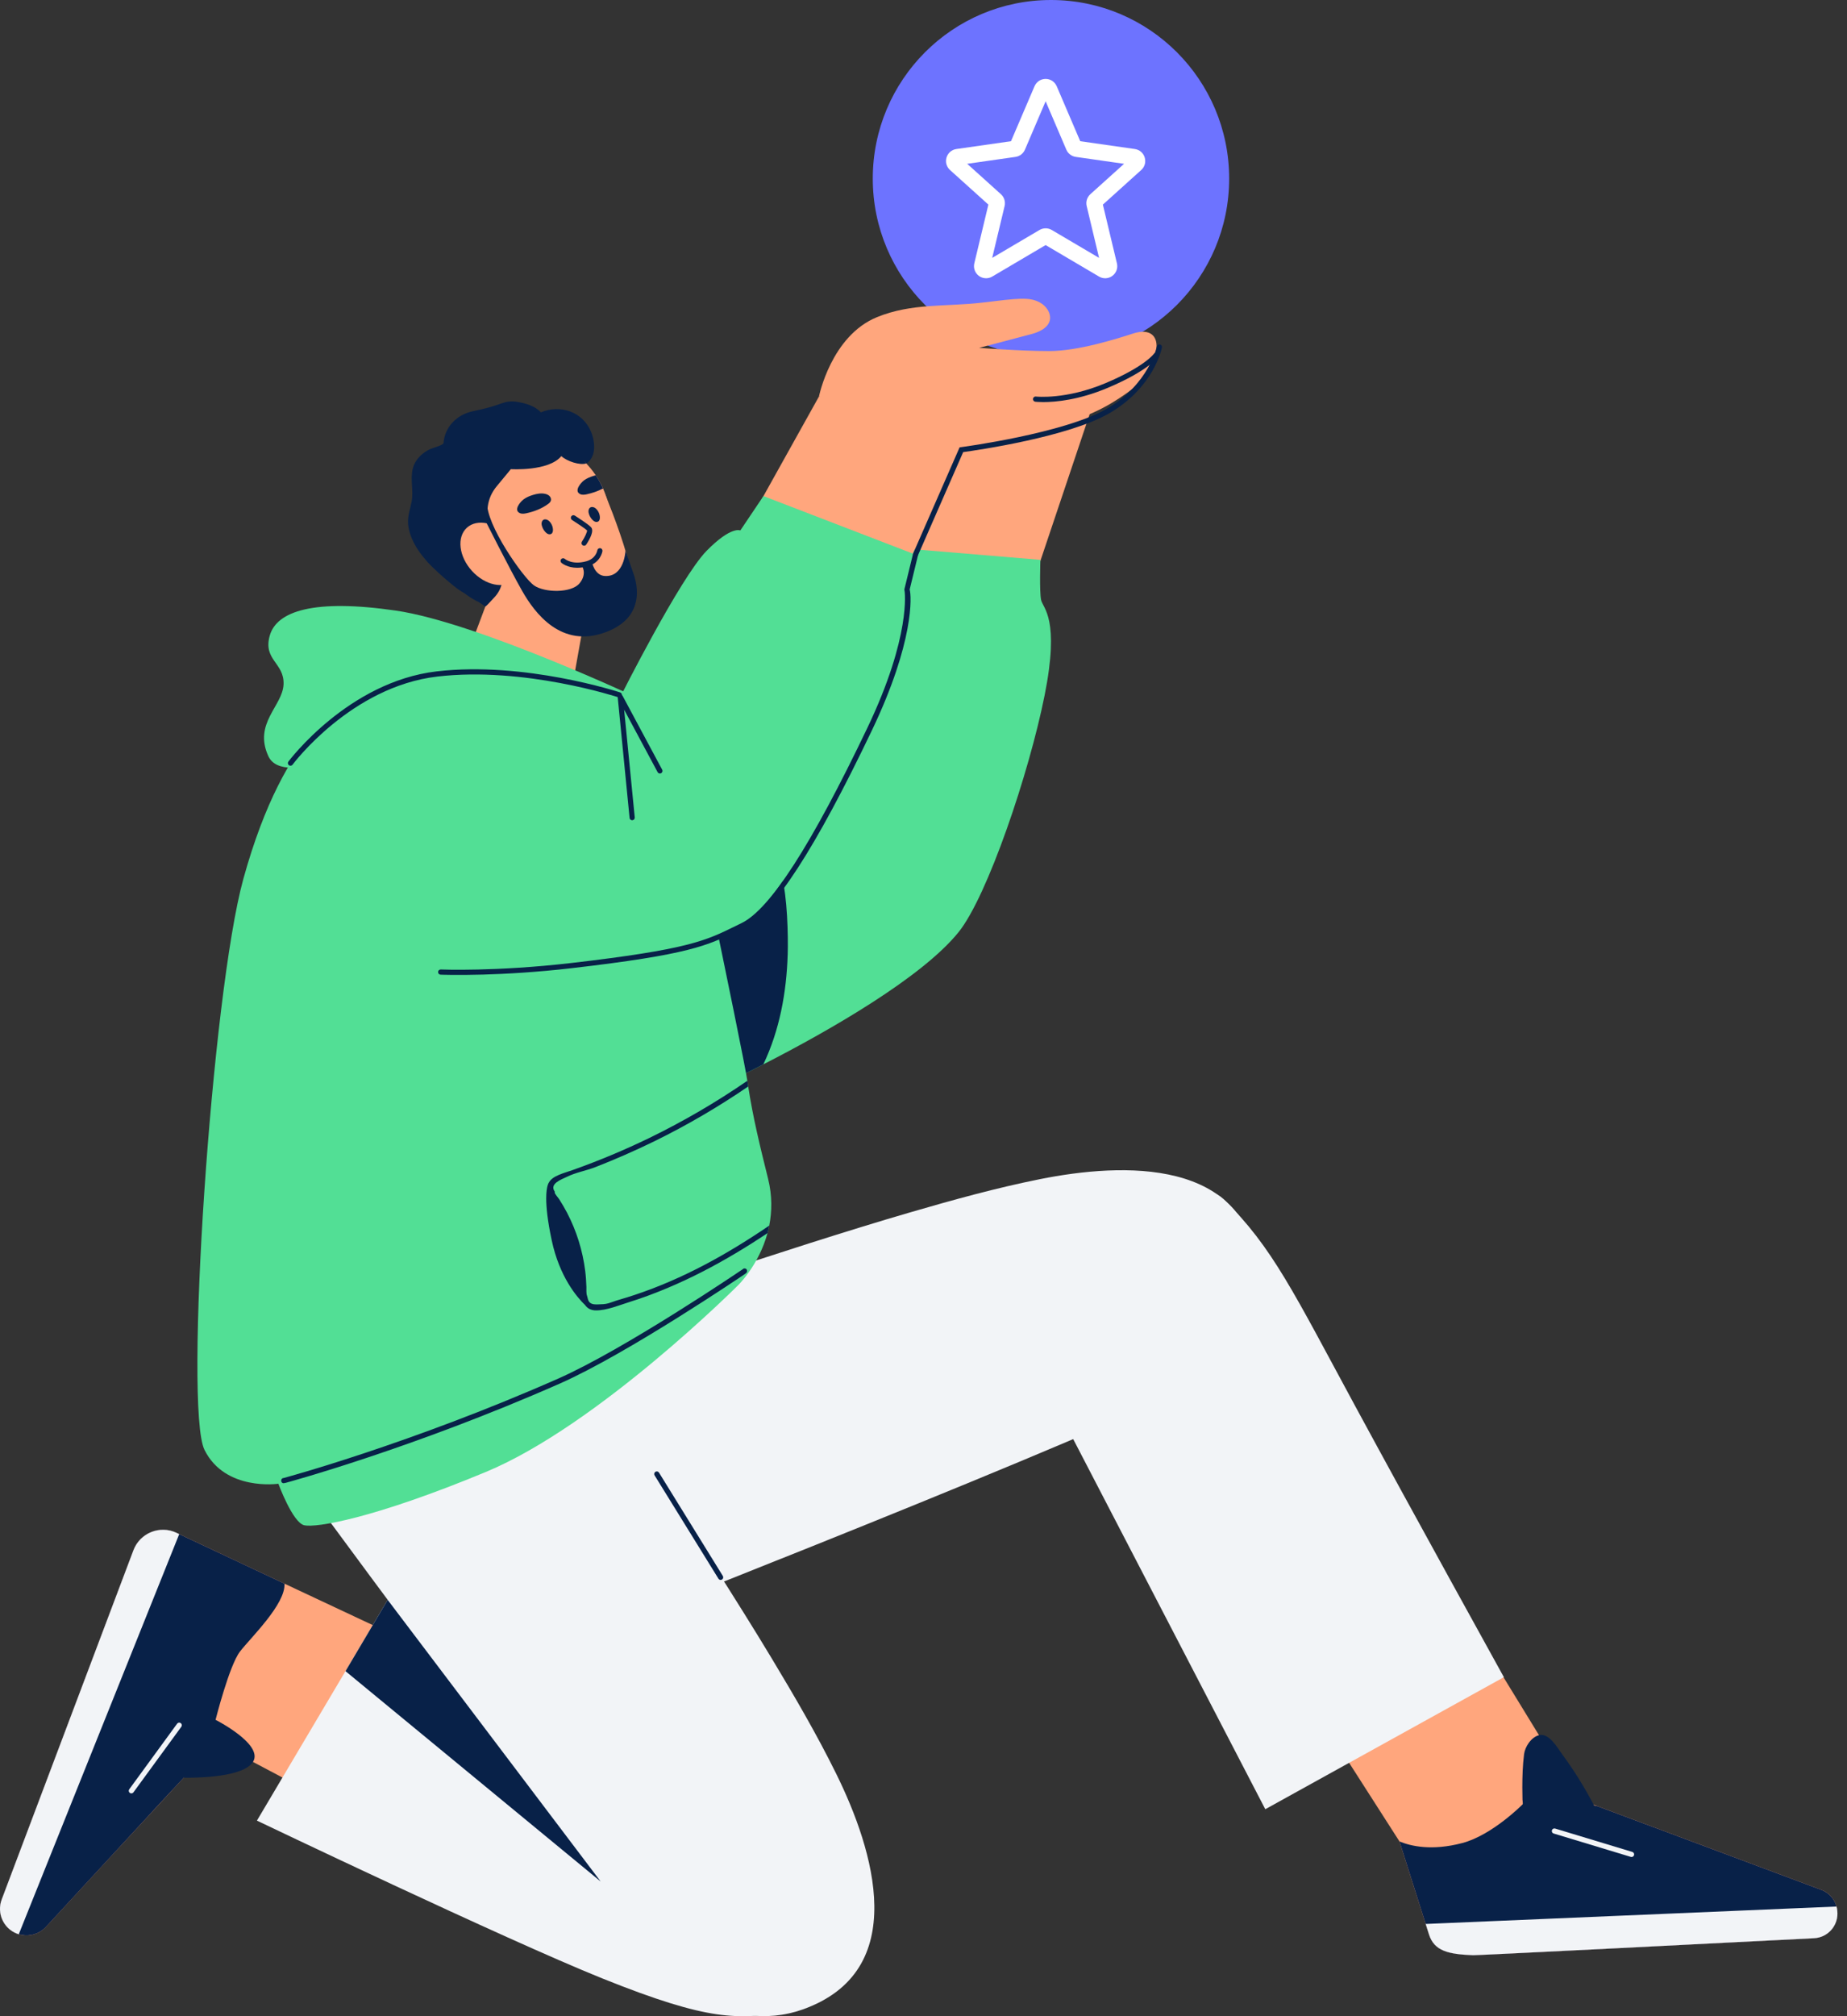 <svg width="154" height="168" viewBox="0 0 154 168" fill="none" xmlns="http://www.w3.org/2000/svg">
<rect x="0" y="0" width="154" height="168" fill="#333333" stroke="none"/>
<g clip-path="url(#clip0_1912_7853)">
<path d="M87.628 29.762C95.833 29.762 102.485 23.1 102.485 14.881C102.485 6.663 95.833 0 87.628 0C79.423 0 72.771 6.663 72.771 14.881C72.771 23.1 79.423 29.762 87.628 29.762Z" fill="#6D73FF"/>
<path d="M95.445 13.123C95.329 12.744 95.015 12.475 94.624 12.418L90.068 11.766L88.108 7.187C87.949 6.816 87.586 6.575 87.182 6.575C86.779 6.575 86.416 6.814 86.257 7.185L84.296 11.766L79.742 12.418C79.35 12.474 79.036 12.744 78.921 13.122C78.806 13.502 78.917 13.901 79.21 14.166L82.409 17.049L81.237 21.943C81.143 22.337 81.293 22.747 81.617 22.988C81.795 23.119 82.005 23.186 82.216 23.186C82.392 23.186 82.569 23.14 82.727 23.047L87.182 20.421L91.638 23.047C91.987 23.253 92.422 23.23 92.747 22.988C93.073 22.747 93.223 22.336 93.127 21.943L91.956 17.049L95.154 14.166C95.448 13.902 95.559 13.502 95.443 13.123H95.445ZM90.911 16.184C90.636 16.432 90.519 16.809 90.606 17.169L91.639 21.488L87.694 19.163C87.379 18.978 86.988 18.978 86.673 19.163L82.728 21.488L83.762 17.169C83.848 16.809 83.732 16.432 83.457 16.184L80.644 13.649L84.675 13.073C85.021 13.023 85.321 12.793 85.458 12.471L87.183 8.439L88.909 12.471C89.047 12.793 89.346 13.023 89.692 13.073L93.723 13.649L90.91 16.184H90.911Z" fill="white"/>
<path d="M77.433 38.093L74.15 48.489L80.161 54.294L86.681 46.929L91.415 32.842L89.939 29.135L85.38 30.625C81.392 31.928 77.977 33.926 77.433 38.094V38.093Z" fill="#FFA67D"/>
<path d="M87.095 57.955C85.812 64.377 82.343 74.672 79.924 77.671C76.9 81.419 69.27 85.815 63.645 88.688C62.634 89.208 61.692 89.674 60.85 90.082C58.725 91.107 57.251 91.739 57.039 91.787C56.547 91.891 55.821 84.963 55.367 80.02C55.259 78.8 55.164 77.7 55.091 76.857C55.005 75.814 54.953 75.165 54.953 75.165C54.953 75.165 54.218 67.739 54.802 67.856C55.386 67.978 66.783 64.865 66.783 64.865C66.783 64.865 69.544 54.09 71.224 51.419C72.784 48.948 73.609 49.169 73.609 49.169L75.043 45.672L86.747 46.65C86.747 46.65 86.656 49.294 86.807 49.996C86.963 50.696 88.381 51.532 87.096 57.954L87.095 57.955Z" fill="#52DF95"/>
<path d="M65.675 79.549C65.58 82.695 64.997 85.863 63.645 88.688C62.634 89.208 61.692 89.675 60.85 90.082C59.882 88.261 58.863 86.456 57.878 84.642C57.044 83.102 56.206 81.562 55.367 80.02C54.965 79.276 54.559 78.527 54.154 77.783C54.097 77.674 54.037 77.562 53.977 77.455L55.091 76.857L64.778 71.686C64.778 71.686 65.184 73.088 65.189 73.088C65.638 74.633 65.729 77.96 65.677 79.549H65.675Z" fill="#082148"/>
<path d="M151.259 161.502C150.898 161.52 150.498 161.539 150.064 161.565C149.74 161.579 149.395 161.595 149.032 161.615C148.43 161.647 147.779 161.678 147.097 161.712C146.855 161.726 146.608 161.735 146.355 161.75C146.321 161.75 146.287 161.751 146.255 161.755C146.029 161.767 145.8 161.777 145.567 161.79C145.507 161.794 145.444 161.795 145.378 161.798C145.087 161.811 144.79 161.828 144.493 161.846C144.127 161.865 143.756 161.883 143.38 161.902C138.5 162.152 132.805 162.437 128.646 162.645C128.451 162.655 128.261 162.663 128.071 162.671C127.097 162.722 126.217 162.763 125.472 162.799C125.22 162.814 124.985 162.824 124.767 162.833C124.577 162.841 124.401 162.852 124.237 162.858C124.116 162.865 124 162.871 123.898 162.873C123.247 162.904 122.868 162.922 122.822 162.918C120.765 162.834 119.581 162.578 119.144 161.179L118.869 160.314L118.14 158.017L116.687 153.439L108.641 140.887L111.631 140.352L121.774 133.902L128.318 144.584L129.419 149.092L129.706 149.201L132.884 150.385L133.227 150.512L135.201 151.251L135.578 151.391L137.843 152.237L138.206 152.371L143.718 154.43L151.861 157.472C152.183 157.59 152.465 157.787 152.68 158.035C152.712 158.066 152.739 158.098 152.767 158.135C152.867 158.265 152.95 158.406 153.016 158.556C153.04 158.604 153.057 158.653 153.073 158.704C153.073 158.704 153.074 158.706 153.076 158.711C153.094 158.759 153.109 158.805 153.122 158.855C153.12 158.857 153.122 158.859 153.122 158.859C153.154 158.962 153.175 159.066 153.186 159.176L153.19 159.223C153.319 160.397 152.435 161.44 151.258 161.498L151.259 161.502Z" fill="#FFA67D"/>
<path d="M151.259 161.502C150.898 161.52 150.498 161.538 150.064 161.564C149.737 161.581 149.393 161.597 149.032 161.615C148.43 161.647 147.779 161.678 147.097 161.712C146.852 161.724 146.605 161.738 146.355 161.75C146.321 161.75 146.287 161.751 146.255 161.755C146.029 161.766 145.8 161.777 145.567 161.79C145.507 161.794 145.444 161.795 145.378 161.798C145.087 161.811 144.79 161.828 144.493 161.846C144.13 161.861 143.758 161.88 143.38 161.902C138.5 162.151 132.805 162.437 128.646 162.645C128.451 162.655 128.261 162.663 128.071 162.671C127.097 162.722 126.217 162.763 125.472 162.799C125.222 162.811 124.987 162.821 124.767 162.833C124.577 162.841 124.401 162.852 124.237 162.858C124.116 162.865 124.003 162.869 123.898 162.873C123.247 162.904 122.868 162.922 122.822 162.918C120.765 162.834 119.581 162.578 119.144 161.179L118.869 160.314L116.687 153.439C117.634 153.833 119.38 154.241 121.919 153.573C124.419 152.918 126.954 150.346 126.954 150.346C126.99 150.303 126.943 150.013 126.943 149.96C126.933 149.625 126.929 149.288 126.929 148.951C126.929 148.022 126.958 147.083 127.076 146.159C127.151 145.566 127.649 144.76 128.317 144.584C129.162 144.361 129.878 145.67 130.295 146.237C131.262 147.543 132.119 148.946 132.883 150.385C132.899 150.418 132.906 150.434 132.906 150.434C132.906 150.434 133.017 150.462 133.227 150.513L135.201 151.252L135.578 151.392L137.843 152.239L138.206 152.372L143.718 154.431L151.861 157.473C152.183 157.591 152.465 157.788 152.68 158.036C152.712 158.067 152.739 158.099 152.767 158.136C152.867 158.266 152.95 158.407 153.016 158.557C153.039 158.605 153.057 158.654 153.073 158.705C153.073 158.705 153.074 158.707 153.076 158.712C153.094 158.76 153.109 158.806 153.122 158.856C153.12 158.858 153.122 158.861 153.122 158.861C153.154 158.963 153.175 159.067 153.186 159.177L153.19 159.224C153.319 160.399 152.434 161.442 151.258 161.499L151.259 161.502Z" fill="#082148"/>
<path d="M136.037 154.735C136.016 154.735 135.996 154.731 135.975 154.725L129.54 152.777C129.425 152.743 129.36 152.623 129.396 152.508C129.43 152.394 129.553 152.33 129.665 152.364L136.1 154.312C136.214 154.346 136.279 154.467 136.244 154.581C136.216 154.674 136.129 154.735 136.037 154.735Z" fill="#F2F4F7"/>
<path d="M151.259 161.502C144.328 161.854 123.165 162.934 122.823 162.918C120.767 162.834 119.583 162.578 119.145 161.179L118.87 160.314L153.123 158.862C153.155 158.965 153.176 159.069 153.187 159.178L153.192 159.226C153.32 160.4 152.436 161.443 151.259 161.501V161.502Z" fill="#F2F4F7"/>
<path d="M32.782 153.131C32.782 153.131 28.963 151.026 25.198 149.001C24.918 148.849 24.632 148.696 24.355 148.546C23.914 148.309 23.48 148.076 23.057 147.85C22.88 147.758 22.709 147.666 22.539 147.578C22.033 147.306 21.547 147.048 21.091 146.812C19.317 145.885 18.04 145.252 17.966 145.307C17.922 145.34 17.501 145.783 16.823 146.512C16.41 146.954 15.898 147.5 15.323 148.122C11.912 151.793 6.151 158.037 3.827 160.561C3.735 160.66 3.635 160.748 3.529 160.829C2.931 161.278 2.13 161.398 1.409 161.12C0.278 160.681 -0.286 159.41 0.142 158.275L11.126 129.174C11.669 127.738 13.323 127.064 14.714 127.721L19.777 130.104L23.715 131.955L23.717 131.958L33.168 136.392L35.017 140.677L32.781 153.131H32.782Z" fill="#FFA67D"/>
<path d="M3.53 160.829C2.975 161.245 2.243 161.378 1.566 161.171C1.512 161.158 1.465 161.139 1.412 161.121C0.281 160.681 -0.284 159.41 0.144 158.275L1.598 154.426L11.128 129.175C11.672 127.739 13.325 127.065 14.717 127.722L14.944 127.831L23.717 131.956L23.719 131.959C23.823 133.66 20.914 136.446 20.011 137.613C19.112 138.777 17.974 143.305 17.974 143.305C17.974 143.305 22.014 145.352 21.092 146.813C20.167 148.271 15.324 148.125 15.324 148.125C15.075 148.394 14.815 148.673 14.544 148.964C14.458 149.059 14.369 149.155 14.278 149.248C13.818 149.745 13.332 150.271 12.826 150.812C12.742 150.909 12.653 151.006 12.564 151.101C11.53 152.215 10.434 153.4 9.372 154.555C7.14 156.971 5.027 159.26 3.829 160.562C3.737 160.661 3.637 160.75 3.531 160.83L3.53 160.829Z" fill="#082148"/>
<path d="M10.952 149.433C10.908 149.433 10.864 149.42 10.825 149.392C10.728 149.321 10.708 149.187 10.778 149.09L14.768 143.626C14.839 143.53 14.975 143.51 15.07 143.579C15.167 143.65 15.187 143.785 15.118 143.882L11.127 149.345C11.084 149.403 11.018 149.433 10.952 149.433Z" fill="#F2F4F7"/>
<path d="M1.565 161.171C1.511 161.158 1.464 161.139 1.411 161.12C0.28 160.681 -0.285 159.41 0.143 158.275L11.127 129.174C11.671 127.738 13.324 127.064 14.715 127.721L14.943 127.83L1.565 161.171Z" fill="#F2F4F7"/>
<path d="M65.443 167.711C61.446 168.187 59.36 168.528 50.214 164.85C42.09 161.582 21.422 151.703 21.422 151.703L28.806 139.248L32.319 133.319L32.327 133.311L32.932 132.285L39.845 140.292C39.845 140.292 67.928 158.792 68.144 159.116C68.359 159.44 69.44 167.23 65.443 167.711Z" fill="#F2F4F7"/>
<path d="M26.452 125.362C26.452 125.362 54.642 163.769 57.991 166.149C60.632 168.026 63.929 168.496 66.902 167.447C76.011 164.235 72.847 154.138 69.73 147.816C68.093 144.496 66.219 141.297 64.311 138.129C58.64 128.717 48.811 114.111 48.811 114.111L26.453 125.362H26.452Z" fill="#F2F4F7"/>
<path d="M53.864 134.348C53.864 134.348 98.18 116.973 101.341 114.346C103.832 112.275 105.136 109.205 104.892 106.057C104.143 96.415 93.588 96.871 86.686 98.258C83.062 98.985 79.492 99.973 75.944 101.004C65.402 104.065 48.778 109.809 48.778 109.809L53.865 134.348H53.864Z" fill="#F2F4F7"/>
<path d="M60.087 131.647C60.015 131.647 59.944 131.611 59.903 131.545L54.579 122.935C54.517 122.833 54.548 122.699 54.649 122.637C54.75 122.574 54.884 122.605 54.946 122.707L60.27 131.317C60.332 131.418 60.301 131.552 60.2 131.614C60.165 131.637 60.124 131.647 60.086 131.647H60.087Z" fill="#082148"/>
<path d="M49.265 35.939C48.551 34.283 46.684 33.685 45.096 34.362C44.604 33.821 43.826 33.597 43.079 33.479C42.618 33.405 42.215 33.466 41.784 33.624C40.991 33.914 40.283 34.089 39.459 34.258C38.01 34.556 37.074 35.646 36.977 36.928C36.965 37.091 36.011 37.352 35.861 37.423C35.197 37.737 34.624 38.282 34.428 39.006C34.181 39.922 34.501 40.886 34.318 41.812C34.167 42.579 33.908 43.186 34.07 43.999C34.194 44.62 34.47 45.227 34.812 45.755C35.058 46.136 35.347 46.488 35.642 46.835C36.247 47.465 36.879 48.033 37.463 48.516C38.181 49.11 39.136 49.969 40.133 49.508C41.171 49.029 41.833 47.489 42.427 46.59C44.249 43.832 46.081 41.072 48.449 38.749C48.699 38.728 48.94 38.63 49.147 38.402C49.724 37.768 49.575 36.659 49.267 35.94L49.265 35.939Z" fill="#082148"/>
<path d="M50.875 44.212C50.599 47.678 47.933 50.375 44.624 50.812C44.127 50.882 43.613 50.898 43.089 50.856C42.489 50.809 41.91 50.687 41.357 50.505V50.5C41.175 50.44 40.994 50.37 40.822 50.292C40.744 50.262 40.671 50.227 40.596 50.193C37.948 48.952 36.212 46.156 36.457 43.061C36.776 39.071 40.259 36.094 44.243 36.414C45.521 36.518 46.692 36.947 47.682 37.613C48.032 37.847 48.36 38.11 48.658 38.401C49.042 38.76 49.38 39.166 49.673 39.603C49.829 39.837 49.975 40.079 50.102 40.334C50.102 40.334 50.106 40.339 50.11 40.352C50.11 40.361 50.118 40.373 50.127 40.396C50.184 40.495 50.231 40.596 50.278 40.698V40.703C50.382 40.937 50.473 41.174 50.551 41.421C50.831 42.3 50.953 43.243 50.875 44.212Z" fill="#FFA67D"/>
<path d="M49.638 52.716C46.949 53.651 42.905 51.731 41.359 50.503C41.359 50.499 41.356 50.499 41.356 50.499C39.813 49.274 42.274 44.017 42.274 44.017L48.353 41.161L50.104 40.337C50.104 40.337 50.107 40.34 50.11 40.351C50.127 40.39 50.182 40.518 50.262 40.708C50.336 40.891 50.436 41.131 50.552 41.42C51.185 42.995 52.306 45.935 52.622 47.818C52.968 49.871 52.326 51.779 49.637 52.717L49.638 52.716Z" fill="#FFA67D"/>
<path d="M48.646 51.98C48.646 51.98 48.577 52.357 48.478 52.945C48.353 53.642 48.179 54.629 47.998 55.628C47.657 57.579 47.302 59.587 47.298 59.631C47.294 59.717 43.902 61.293 43.902 61.293L37.599 58.173L40.468 50.539L40.597 50.193L40.784 49.699L41.181 49.816L44.625 50.812L48.647 51.98H48.646Z" fill="#FFA67D"/>
<path d="M45.996 43.708C45.957 43.63 45.909 43.556 45.851 43.49C45.773 43.4 45.677 43.321 45.562 43.29C45.251 43.205 45.112 43.489 45.167 43.751C45.215 43.974 45.327 44.183 45.486 44.346C45.551 44.412 45.625 44.472 45.713 44.502C45.801 44.532 45.904 44.528 45.98 44.474C46.085 44.399 46.111 44.254 46.105 44.126C46.098 43.981 46.06 43.838 45.996 43.708Z" fill="#082148"/>
<path d="M49.908 42.679C49.869 42.6 49.821 42.527 49.763 42.461C49.685 42.371 49.589 42.292 49.474 42.261C49.163 42.176 49.024 42.459 49.079 42.722C49.126 42.945 49.238 43.154 49.398 43.317C49.462 43.383 49.537 43.443 49.625 43.473C49.712 43.502 49.816 43.499 49.892 43.445C49.997 43.37 50.023 43.225 50.017 43.097C50.01 42.952 49.972 42.809 49.908 42.679Z" fill="#082148"/>
<path d="M45.849 41.368C45.837 41.354 45.825 41.34 45.812 41.327C45.713 41.23 45.579 41.175 45.443 41.147C45.114 41.077 44.77 41.139 44.448 41.237C44.17 41.321 43.897 41.433 43.663 41.604C43.382 41.809 42.789 42.513 43.351 42.758C43.526 42.834 43.726 42.803 43.911 42.762C44.54 42.624 45.153 42.387 45.675 42.012C45.786 41.933 45.898 41.838 45.933 41.707C45.963 41.591 45.924 41.465 45.849 41.37V41.368Z" fill="#082148"/>
<path d="M50.11 40.351C50.107 40.34 50.104 40.337 50.104 40.337C49.974 40.081 49.83 39.837 49.672 39.603C49.61 39.619 49.547 39.638 49.485 39.656C49.205 39.74 48.932 39.854 48.697 40.023C48.426 40.226 47.848 40.903 48.354 41.161C48.363 41.168 48.376 41.173 48.387 41.178C48.561 41.254 48.761 41.222 48.945 41.181C49.402 41.079 49.849 40.93 50.262 40.708C50.265 40.704 50.273 40.702 50.279 40.702V40.698C50.224 40.581 50.169 40.464 50.11 40.351Z" fill="#082148"/>
<path d="M48.698 45.471C48.657 45.471 48.615 45.459 48.579 45.435C48.48 45.369 48.453 45.234 48.518 45.135C48.769 44.757 48.972 44.308 48.945 44.195C48.822 44.067 48.111 43.591 47.696 43.327C47.595 43.263 47.565 43.129 47.63 43.028C47.694 42.927 47.828 42.898 47.928 42.962C48.042 43.035 49.058 43.685 49.279 43.929C49.546 44.222 49.209 44.876 48.879 45.375C48.837 45.438 48.768 45.472 48.698 45.472V45.471Z" fill="#082148"/>
<path d="M48.138 47.311C47.286 47.311 46.834 46.917 46.809 46.895C46.721 46.816 46.712 46.679 46.791 46.589C46.87 46.501 47.006 46.492 47.096 46.57C47.121 46.593 47.718 47.091 48.885 46.769C49.689 46.545 49.798 45.887 49.803 45.859C49.821 45.742 49.928 45.663 50.048 45.677C50.165 45.695 50.248 45.802 50.231 45.92C50.225 45.959 50.085 46.883 49.001 47.184C48.679 47.274 48.392 47.309 48.138 47.309V47.311Z" fill="#082148"/>
<path d="M48 37.442C47.011 36.776 45.809 36.131 44.529 36.027C40.546 35.707 36.492 38.878 36.173 42.868C35.926 45.962 37.278 48.929 39.926 50.172L40.468 50.539C40.602 50.466 41.042 49.959 41.181 49.816C42.761 48.196 41.375 45.883 40.849 44.032C40.482 42.74 40.56 41.551 41.416 40.517L42.594 39.093C42.594 39.093 45.748 39.293 46.802 38.006C47.281 38.441 48.331 38.785 48.88 38.617C48.581 38.328 48.35 37.676 48.001 37.442H48Z" fill="#082148"/>
<path d="M42.463 44.729C43.557 45.93 43.747 47.541 42.888 48.326C42.028 49.111 40.444 48.773 39.351 47.572C38.257 46.371 38.067 44.759 38.926 43.975C39.786 43.19 41.37 43.527 42.463 44.729Z" fill="#FFA67D"/>
<path d="M48.486 47.093C48.486 47.093 49.008 47.773 48.324 48.603C47.64 49.432 45.416 49.397 44.529 48.784C43.644 48.171 40.475 43.681 40.619 41.824C40.763 39.967 40.421 40.111 40.421 40.111V43.294C40.421 43.294 42.509 47.435 43.535 49.236C44.561 51.038 46.777 54.095 50.553 52.658C54.141 51.294 52.941 48.144 52.793 47.724C52.644 47.305 52.151 45.892 52.151 45.892C52.151 45.892 52.063 48.089 50.429 47.995C49.552 47.944 49.348 46.809 49.348 46.809L48.485 47.095L48.486 47.093Z" fill="#082148"/>
<path d="M53.526 58.321C53.526 58.321 39.845 51.874 33.004 50.878C26.163 49.882 23.067 50.924 22.491 52.964C21.915 55.004 23.715 55.22 23.643 57.023C23.571 58.825 21.111 60.269 22.376 63.009C23.643 65.75 31.295 61.927 36.433 60.557C41.572 59.187 48.485 59.475 48.485 59.475L53.525 58.321H53.526Z" fill="#52DF95"/>
<path d="M64.139 102.119C64.095 102.335 64.048 102.548 63.992 102.751C63.266 105.417 61.555 107.079 61.555 107.079C61.555 107.079 49.889 118.764 40.493 122.658C31.096 126.553 26.343 127.31 25.372 127.094C24.4 126.878 23.211 123.632 23.211 123.632C23.211 123.632 18.783 124.281 17.054 120.819C15.326 117.357 17.654 82.754 20.295 73.217C23.859 60.342 29.044 58.612 29.044 58.612L41.776 56.448L55.938 59.044C55.938 59.044 62 87.839 62.311 90.055C62.337 90.216 62.358 90.375 62.384 90.531C62.777 93.093 63.365 95.503 64.039 98.208C64.397 99.644 64.367 100.96 64.138 102.12L64.139 102.119Z" fill="#52DF95"/>
<path d="M102.046 99.954C106.091 103.905 107.905 107.772 113.041 117.248C117.779 125.992 125.391 139.751 125.391 139.751L105.498 150.753L88.127 117.305C88.127 117.305 97.357 95.373 102.047 99.954H102.046Z" fill="#F2F4F7"/>
<path d="M50.085 156.779L28.807 139.249L32.319 133.32L32.327 133.312L50.085 156.779Z" fill="#082148"/>
<path d="M68.285 33.037C68.285 33.037 69.292 27.991 73.121 26.427C76.027 25.239 78.915 25.569 81.887 25.216C84.859 24.863 85.817 24.712 86.724 25.216C87.63 25.72 88.277 27.223 86.014 27.834C83.751 28.445 81.635 28.983 81.635 28.983C81.635 28.983 85.061 29.252 87.48 29.252C89.898 29.252 93.072 28.243 94.482 27.789C95.893 27.335 96.505 28.007 96.426 28.983C96.347 29.959 96.598 31.22 92.668 33.592C88.739 35.964 79.922 37.781 79.922 37.781L68.285 33.037Z" fill="#FFA67D"/>
<path d="M68.285 33.037L61.416 45.351L66.119 54.891L74.24 50.206L79.923 37.781V33.789L68.285 33.037Z" fill="#FFA67D"/>
<path d="M63.655 41.337L76.105 46.127C76.105 46.127 75.321 48.636 75.321 49.354C75.321 50.073 76.53 51.194 73.91 57.193C71.291 63.193 65.984 73.42 63.162 76.043C60.341 78.667 52.5 80.753 51.718 80.753C50.936 80.753 37.972 65.614 37.972 65.614C37.972 65.614 38.832 58.202 39.377 58.443C39.92 58.684 51.718 58.078 51.718 58.078C51.718 58.078 56.711 48.138 58.921 45.891C60.97 43.809 61.728 44.198 61.728 44.198L63.654 41.337H63.655Z" fill="#52DF95"/>
<path d="M86.988 33.503C86.584 33.503 86.349 33.476 86.319 33.473C86.2 33.459 86.116 33.351 86.13 33.232C86.145 33.114 86.249 33.027 86.371 33.043C86.395 33.045 88.865 33.322 92.185 31.922C95.472 30.536 96.222 29.47 96.229 29.459C96.295 29.361 96.429 29.334 96.528 29.4C96.627 29.466 96.654 29.598 96.59 29.697C96.559 29.745 95.795 30.869 92.354 32.321C89.924 33.345 87.964 33.503 86.989 33.503H86.988Z" fill="#082148"/>
<path d="M52.708 68.347C52.598 68.347 52.505 68.264 52.493 68.153L51.504 58.1C51.494 57.998 51.557 57.902 51.656 57.872C51.753 57.842 51.86 57.885 51.909 57.977L55.212 64.135C55.268 64.24 55.228 64.371 55.123 64.428C55.018 64.484 54.887 64.446 54.831 64.34L52.04 59.136L52.924 68.111C52.935 68.231 52.848 68.336 52.729 68.347C52.722 68.347 52.715 68.347 52.708 68.347Z" fill="#082148"/>
<path d="M24.22 63.804C24.176 63.804 24.131 63.79 24.092 63.762C23.995 63.691 23.975 63.555 24.046 63.46C24.095 63.394 29.03 56.81 36.408 55.943C43.739 55.084 51.637 57.674 51.699 57.694C51.814 57.729 51.876 57.851 51.841 57.966C51.806 58.08 51.685 58.144 51.57 58.107C51.508 58.087 43.696 55.522 36.458 56.375C29.263 57.219 24.44 63.653 24.393 63.717C24.35 63.775 24.284 63.804 24.219 63.804H24.22Z" fill="#082148"/>
<path d="M64.139 102.119C64.095 102.335 64.048 102.548 63.991 102.751C63.123 103.331 62.238 103.893 61.334 104.429C59.532 105.503 57.67 106.472 55.74 107.286C54.668 107.74 53.576 108.152 52.46 108.498C51.605 108.766 50.598 109.19 49.694 109.19C49.483 109.19 49.305 109.146 49.159 109.073H49.154C49.004 108.995 48.879 108.883 48.783 108.744C48.092 108.078 46.648 106.382 46.001 103.349C45.647 101.691 45.543 100.588 45.543 99.857C45.543 98.801 45.764 98.537 45.764 98.537C46.062 97.966 47.039 97.746 47.748 97.494C49.929 96.719 52.072 95.824 54.159 94.812C56.993 93.431 59.715 91.843 62.312 90.056C62.338 90.217 62.359 90.376 62.385 90.532C59.888 92.237 57.269 93.769 54.547 95.102C52.94 95.885 51.303 96.604 49.636 97.253C48.854 97.556 48.007 97.691 47.251 98.067C46.815 98.28 45.778 98.63 46.257 99.296C46.252 99.317 46.249 99.348 46.249 99.365C46.266 99.5 46.538 99.794 46.62 99.919C46.854 100.287 47.074 100.659 47.277 101.045C48.067 102.556 48.581 104.204 48.794 105.901C48.85 106.343 48.876 106.784 48.893 107.23C48.901 107.464 48.867 107.74 48.944 107.966C49.014 108.161 49.001 108.346 49.16 108.515C49.246 108.606 49.368 108.654 49.493 108.676C49.618 108.697 49.743 108.694 49.873 108.689C50.179 108.676 50.434 108.684 50.741 108.593C51.029 108.507 51.311 108.39 51.605 108.307C52.037 108.182 52.469 108.048 52.901 107.905C56.945 106.563 60.639 104.507 64.139 102.122V102.119Z" fill="#082148"/>
<path d="M62.083 105.691C62.01 105.691 61.957 105.722 61.923 105.767L61.921 105.763C61.823 105.829 52.109 112.419 46.51 114.886C34.229 120.297 23.77 123.124 23.665 123.151L23.668 123.159C23.668 123.159 23.659 123.157 23.654 123.157C23.376 123.157 23.376 123.589 23.654 123.589C23.703 123.589 23.741 123.572 23.771 123.551L23.776 123.57C23.881 123.542 34.371 120.708 46.683 115.283C52.318 112.8 62.066 106.188 62.163 106.122L62.155 106.11C62.357 106.042 62.334 105.692 62.083 105.692V105.691Z" fill="#082148"/>
<path d="M40.276 81.208C38.081 81.27 36.758 81.216 36.733 81.215C36.614 81.209 36.522 81.108 36.527 80.989C36.533 80.87 36.626 80.779 36.752 80.782C36.797 80.785 41.335 80.97 47.609 80.245C57.341 79.119 58.83 78.389 61.296 77.178L61.822 76.921C64.205 75.766 67.638 70.443 72.319 60.651C75.996 52.957 75.431 49.242 75.419 49.212C75.402 49.17 75.4 49.124 75.411 49.081L76.114 46.199C76.142 46.084 76.257 46.014 76.375 46.041C76.491 46.069 76.562 46.186 76.533 46.303L75.846 49.123C76.01 49.638 76.23 53.467 72.708 60.837C67.985 70.722 64.484 76.109 62.01 77.309L61.487 77.566C58.979 78.797 57.466 79.54 47.659 80.674C44.731 81.013 42.177 81.153 40.277 81.208H40.276Z" fill="#082148"/>
<path d="M76.341 46.405C76.311 46.405 76.282 46.399 76.254 46.387C76.144 46.339 76.094 46.211 76.143 46.101L80.01 37.276L80.131 37.26C80.217 37.249 88.765 36.109 92.304 34.046C95.789 32.014 96.452 28.901 96.457 28.871C96.481 28.754 96.592 28.676 96.712 28.702C96.829 28.725 96.904 28.839 96.881 28.956C96.854 29.09 96.181 32.286 92.522 34.419C89.099 36.415 81.411 37.522 80.308 37.672L76.539 46.274C76.504 46.355 76.425 46.403 76.341 46.403V46.405Z" fill="#082148"/>
</g>
<defs>
<clipPath id="clip0_1912_7853">
<rect width="153.205" height="168" fill="white"/>
</clipPath>
</defs>
</svg>
